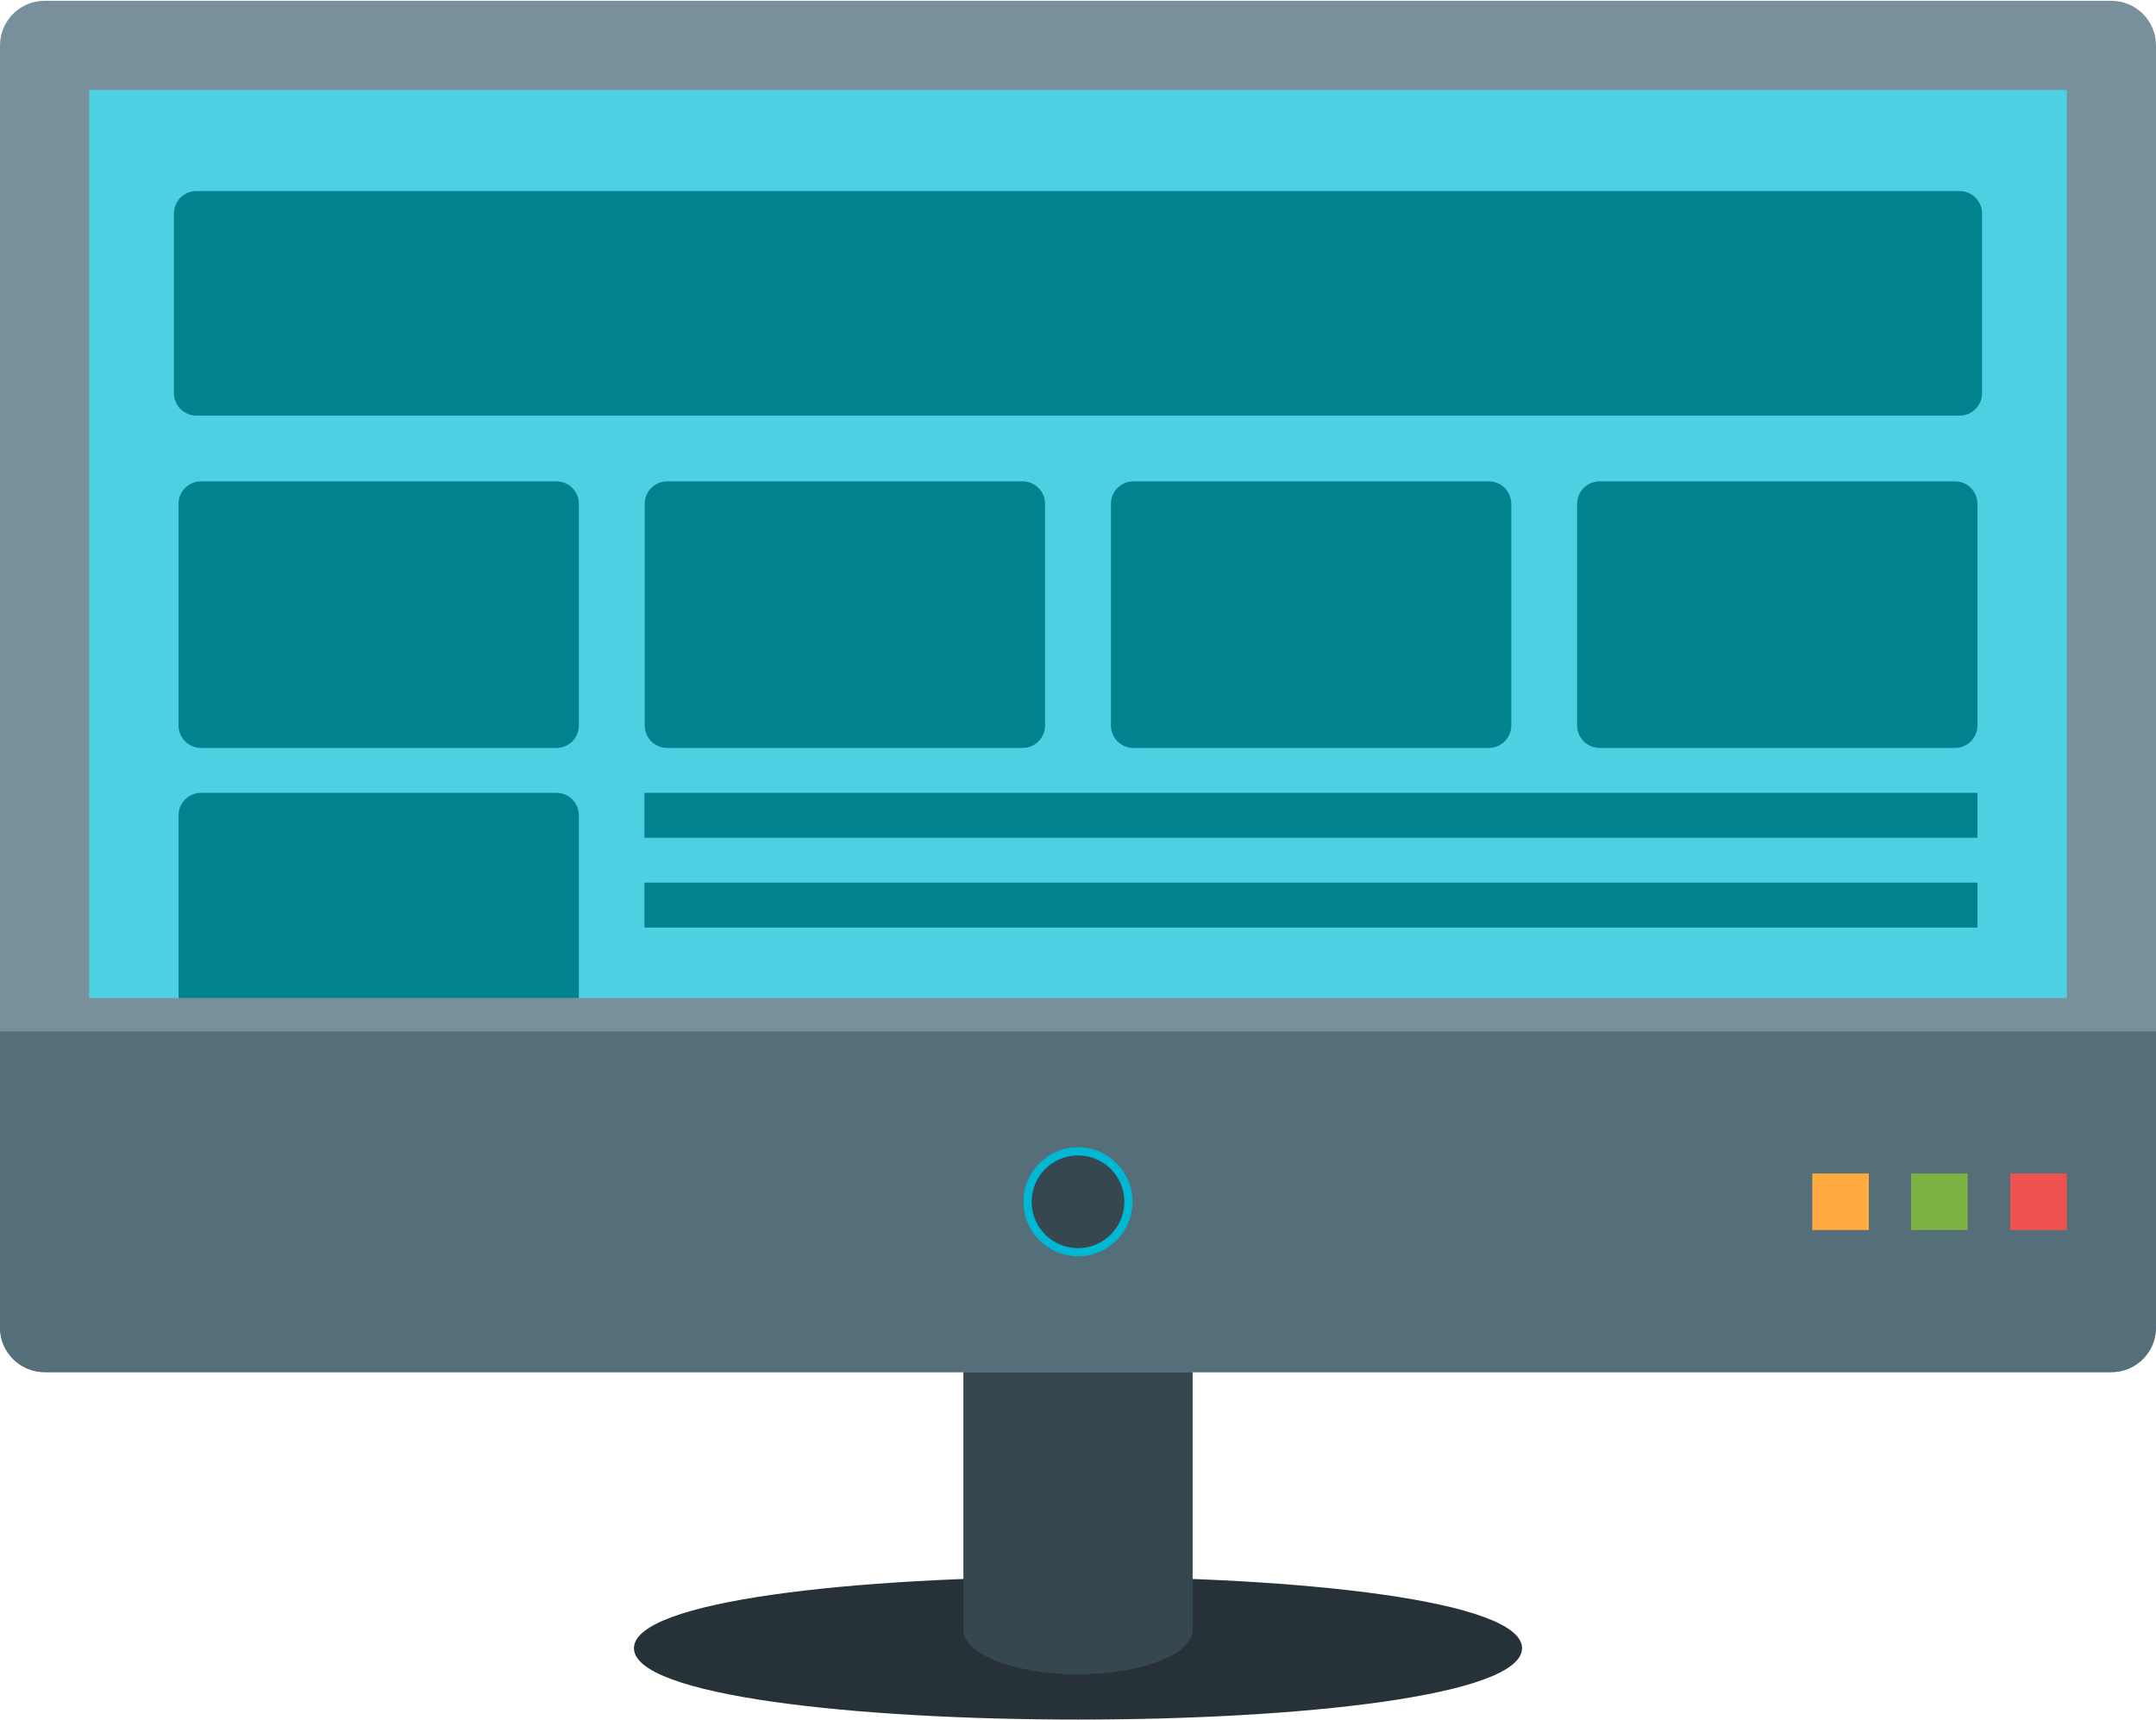 <?xml version="1.0" encoding="UTF-8"?>
<svg width="1536px" height="1226px" viewBox="0 0 1536 1226" version="1.1" xmlns="http://www.w3.org/2000/svg" xmlns:xlink="http://www.w3.org/1999/xlink">
    <!-- Generator: Sketch 52.5 (67469) - http://www.bohemiancoding.com/sketch -->
    <title>Layer_x0020_1</title>
    <desc>Created with Sketch.</desc>
    <g id="Page-1" stroke="none" stroke-width="1" fill="none" fill-rule="evenodd">
        <g id="Layer_x0020_1" transform="translate(-1, 0)">
            <path d="M452.645,1174.56 C452.645,1242.378 1085.357,1242.378 1085.357,1174.56 C1085.357,1106.742 452.645,1106.742 452.645,1174.56 Z" id="Path" fill="#263238"></path>
            <path d="M850.66,946.05 C850.66,928.504 814.1,914.279 769.004,914.279 C723.909,914.279 687.348,928.504 687.348,946.05 L687.348,1161.388 C687.348,1178.933 723.909,1193.159 769.004,1193.159 C814.1,1193.159 850.66,1178.933 850.66,1161.388 L850.66,946.05 Z" id="Path" fill="#37474F"></path>
            <path d="M32.77,0.578 L1505.23,0.578 C1522.776,0.578 1537.001,14.802 1537.001,32.347 L1537.001,946.047 C1537.001,963.593 1522.776,977.817 1505.23,977.817 L32.77,977.817 C15.225,977.817 1,963.593 1,946.047 L1,32.347 C1,14.802 15.225,0.578 32.77,0.578 Z" id="Path" fill="#78909C"></path>
            <path d="M1537,735.05 L1537,946.052 C1537,963.597 1522.776,977.821 1505.229,977.821 L32.77,977.821 C15.224,977.821 0.999,963.597 0.999,946.052 L0.999,735.05 L1537,735.05 Z" id="Path" fill="#546E7A"></path>
            <polygon id="Path" fill="#4DD0E1" points="1473.46 64.118 64.54 64.118 64.54 711.23 1473.46 711.23"></polygon>
            <g id="_382190280" transform="translate(1292, 836)">
                <polygon id="_382190088" fill="#EF5350" points="141.19 0.29 141.19 40.57 181.46 40.57 181.46 0.29"></polygon>
                <polygon id="_382189920" fill="#FFAB40" points="0.13 40.57 40.4 40.57 40.4 0.29 0.13 0.29"></polygon>
                <polygon id="_382190352" fill="#7CB342" points="70.56 0.29 70.56 40.57 110.83 40.57 110.83 0.29"></polygon>
            </g>
            <g id="_382190448" transform="translate(730, 817)">
                <circle id="_382190496" fill="#00B8D4" cx="39" cy="39.43" r="38.839"></circle>
                <circle id="_382190136" fill="#37474F" cx="39" cy="39.43" r="33.036"></circle>
            </g>
            <g id="_382189560" transform="translate(124, 136)" fill="#00838F">
                <path d="M16.924,0.169 L1273.074,0.169 C1281.91,0.169 1289.074,7.334 1289.074,16.169 L1289.074,144.17 C1289.074,153.006 1281.91,160.171 1273.074,160.171 L16.924,160.171 C8.088,160.171 0.924,153.006 0.924,144.17 L0.924,16.169 C0.924,7.334 8.088,0.169 16.924,0.169 Z" id="_382190400"></path>
                <path d="M20.194,207.042 L273.417,207.042 C282.253,207.042 289.417,214.207 289.417,223.042 L289.417,380.998 C289.417,389.834 282.253,396.999 273.417,396.999 L20.194,396.999 C11.358,396.999 4.194,389.834 4.194,380.998 L4.194,223.042 C4.194,214.207 11.358,207.042 20.194,207.042 Z" id="_382190232"></path>
                <path d="M352.324,207.042 L605.547,207.042 C614.383,207.042 621.547,214.207 621.547,223.042 L621.547,380.998 C621.547,389.834 614.383,396.999 605.547,396.999 L352.324,396.999 C343.488,396.999 336.324,389.834 336.324,380.998 L336.324,223.042 C336.324,214.207 343.488,207.042 352.324,207.042 Z" id="_382189512"></path>
                <path d="M684.45,207.042 L937.673,207.042 C946.509,207.042 953.673,214.207 953.673,223.042 L953.673,380.998 C953.673,389.834 946.509,396.999 937.673,396.999 L684.45,396.999 C675.614,396.999 668.45,389.834 668.45,380.998 L668.45,223.042 C668.45,214.207 675.614,207.042 684.45,207.042 Z" id="_382189392"></path>
                <path d="M1016.58,207.042 L1269.803,207.042 C1278.639,207.042 1285.803,214.207 1285.803,223.042 L1285.803,380.998 C1285.803,389.834 1278.639,396.999 1269.803,396.999 L1016.58,396.999 C1007.744,396.999 1000.58,389.834 1000.58,380.998 L1000.58,223.042 C1000.58,214.207 1007.744,207.042 1016.58,207.042 Z" id="_382189248"></path>
                <path d="M20.194,428.999 L273.417,428.999 C282.253,428.999 289.417,436.164 289.417,444.999 L289.417,575.225 L4.194,575.225 L4.194,444.999 C4.194,436.164 11.359,428.999 20.195,428.999 L20.194,428.999 Z" id="_382189632"></path>
                <path d="M336.111,525 L1285.805,525 L1285.805,492.999 L336.111,492.999 L336.111,525 Z M336.111,461 L1285.805,461 L1285.805,428.999 L336.111,428.999 L336.111,461 Z" id="_382189176" fill-rule="nonzero"></path>
            </g>
        </g>
    </g>
</svg>
